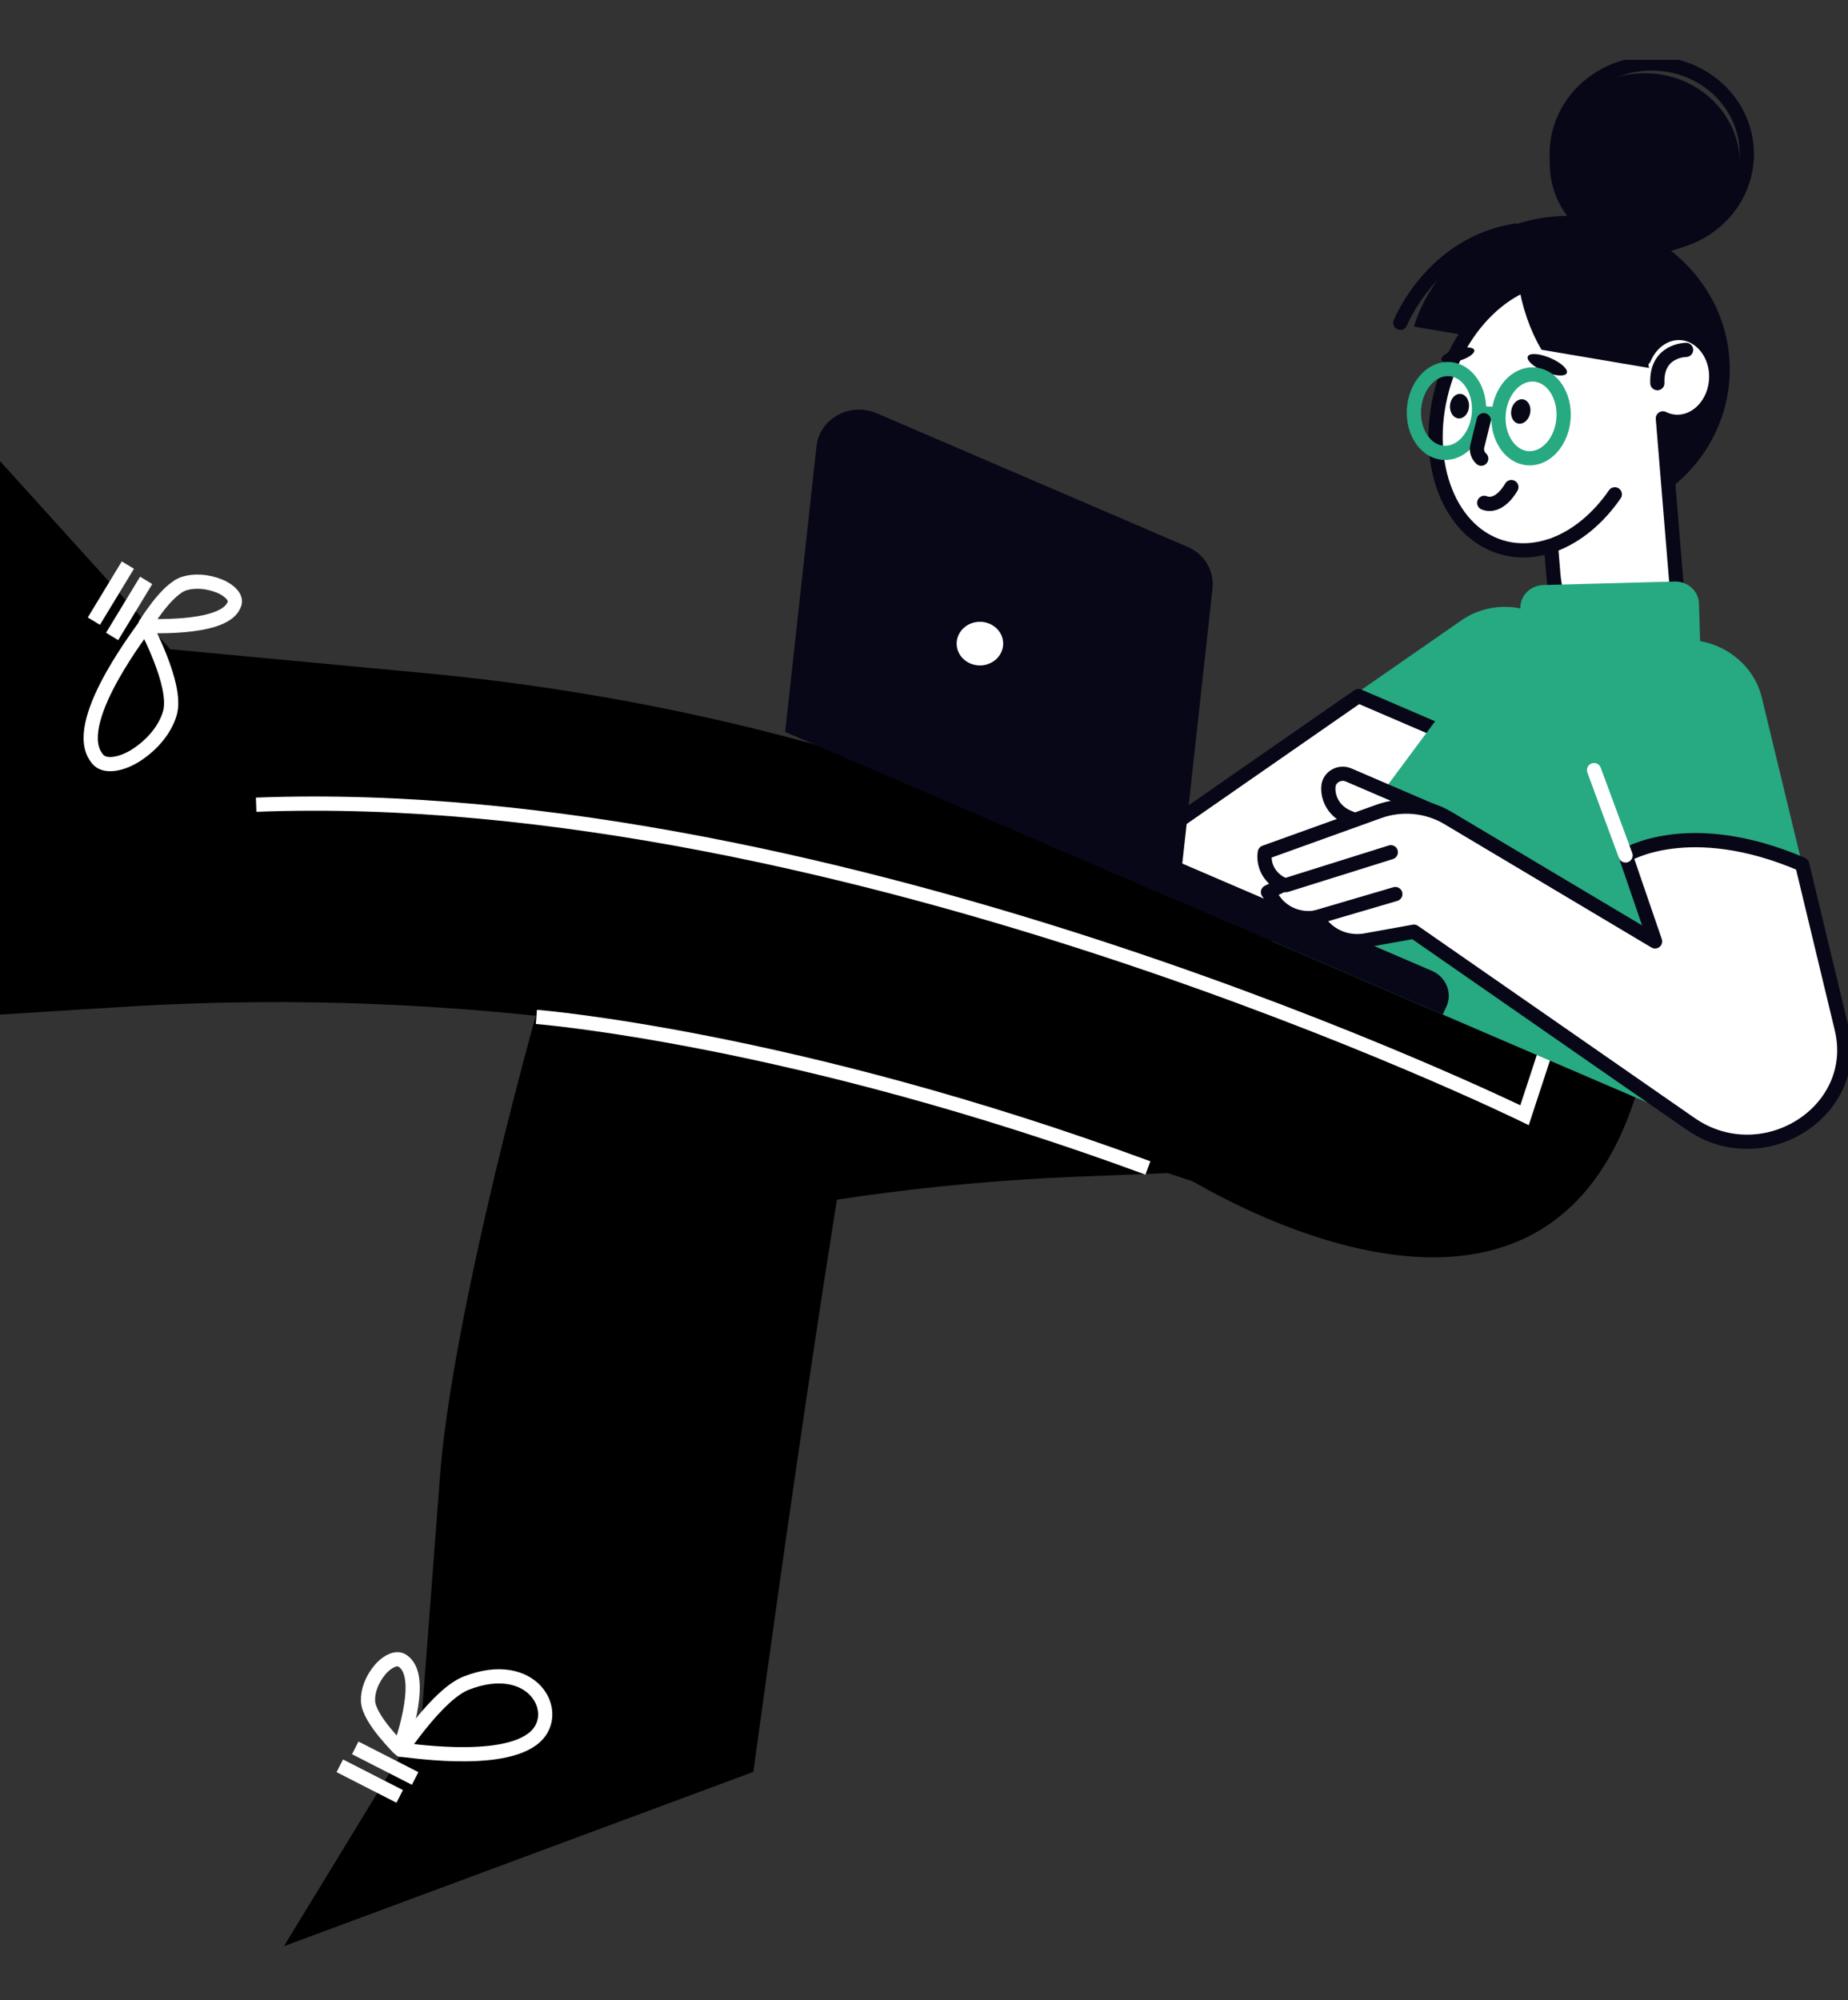 <svg width="195" height="211" viewBox="0 0 195 211" fill="none" xmlns="http://www.w3.org/2000/svg">
<rect x="0" y="0" width="195" height="211" fill="#333333" stroke="none"/>
<g clip-path="url(#clip0_2_3850)">
<path d="M113.844 124.127L123.245 123.758L125.57 124.531C144.376 130.79 151.545 119.991 148.854 106.017L139.703 101.04L117.25 98.992C98.779 97.31 80.188 98.075 62.003 101.241C59.994 111.683 61.624 122.084 67.378 130.749C82.537 126.974 98.112 124.744 113.848 124.127H113.844Z" fill="black"/>
<path d="M91.898 106.147C81.405 101.211 70.019 98.909 58.621 99.845C54.408 114.009 47.547 140.977 46.427 155.731L44.469 181.524L29.958 205.315L79.498 186.924C79.498 186.924 87.518 127.598 91.898 106.15V106.147Z" fill="black"/>
<path d="M175.266 101.454L174.033 109.781C166.279 151.625 123.569 123.233 123.569 123.233L113.536 119.785C81.842 108.89 48.151 104.24 14.515 106.124L0 107.033V48.643L17.963 68.492L44.98 71.026C74.134 73.763 102.462 81.83 128.41 94.791L140.241 100.199L152.86 89.224L175.262 101.454H175.266Z" fill="black"/>
<path d="M166.52 100.423L160.868 117.65C160.868 117.65 89.117 82.511 27.029 84.893" stroke="white" stroke-width="1.5" stroke-miterlimit="10"/>
<path d="M11.831 67.141L15.424 61.227" stroke="white" stroke-width="1.5" stroke-miterlimit="10"/>
<path d="M9.904 65.528L13.493 59.614" stroke="white" stroke-width="1.5" stroke-miterlimit="10"/>
<path d="M15.35 65.92C15.225 65.889 18.782 72.229 17.928 75.228C17.456 76.887 16.149 78.516 14.351 79.68C13.22 80.411 11.542 80.962 10.602 80.346C10.345 80.178 10.181 79.942 10.037 79.703C7.606 75.749 15.474 65.95 15.346 65.92H15.35Z" stroke="white" stroke-width="1.5" stroke-linejoin="round"/>
<path d="M15.205 66.049C15.232 66.121 17.503 62.164 19.449 61.559C20.526 61.224 21.872 61.319 23.131 61.817C23.923 62.13 24.805 62.78 24.785 63.461C24.782 63.648 24.707 63.811 24.625 63.968C23.28 66.544 15.174 65.977 15.201 66.053L15.205 66.049Z" stroke="white" stroke-width="1.5" stroke-linejoin="round"/>
<path d="M43.806 187.62L37.486 184.393" stroke="white" stroke-width="1.5" stroke-miterlimit="10"/>
<path d="M42.175 189.512L35.856 186.285" stroke="white" stroke-width="1.5" stroke-miterlimit="10"/>
<path d="M42.292 184.599C42.331 184.717 46.173 178.742 49.193 177.563C56.179 174.83 59.335 180.596 56.491 183.214C53.031 186.399 42.253 184.481 42.292 184.599Z" stroke="white" stroke-width="1.5" stroke-linejoin="round"/>
<path d="M42.203 184.568C42.284 184.565 38.91 181.399 38.832 179.45C38.789 178.369 39.254 177.163 40.1 176.147C40.634 175.508 41.532 174.88 42.214 175.082C42.401 175.135 42.546 175.249 42.678 175.367C44.91 177.304 42.117 184.576 42.199 184.572L42.203 184.568Z" stroke="white" stroke-width="1.5" stroke-linejoin="round"/>
<path d="M56.6 107.277C56.6 107.277 83.73 109.431 121.127 123.214" stroke="white" stroke-width="1.5" stroke-miterlimit="10"/>
<path d="M172.457 71.373L163.185 65.315C160.47 63.541 156.878 63.591 154.217 65.436L118.607 90.168L150.422 103.837L172.461 71.373H172.457Z" fill="#27A982"/>
<path d="M150.804 104.004L118.989 90.335L143.334 73.428L165.186 82.819L150.804 104.004Z" fill="white" stroke="#080717" stroke-width="1.5" stroke-linecap="round" stroke-linejoin="round"/>
<path d="M169.59 37.912L149.197 34.456C151.339 27.394 158.356 22.397 166.396 22.793C175.773 23.253 182.986 30.864 182.502 39.795C182.049 48.175 174.989 54.739 166.372 55.139L169.59 37.912Z" fill="#080717"/>
<path d="M173.565 26.834C179.106 26.834 183.598 22.556 183.598 17.279C183.598 12.002 179.106 7.724 173.565 7.724C168.024 7.724 163.532 12.002 163.532 17.279C163.532 22.556 168.024 26.834 173.565 26.834Z" fill="#080717"/>
<path d="M164.274 15.761C163.989 21.031 168.244 25.525 173.78 25.795C179.315 26.066 184.031 22.013 184.312 16.742C184.597 11.472 180.341 6.978 174.806 6.707C169.27 6.437 164.554 10.49 164.274 15.761Z" stroke="#080717" stroke-width="1.5" stroke-linecap="round" stroke-linejoin="round"/>
<path d="M166.434 29.49C170.043 30.369 172.563 33.615 173.436 37.836L173.479 37.828C174.178 36.157 175.679 35.039 177.357 35.13C179.471 35.248 181.148 37.349 181.098 39.818C181.043 42.493 179.096 44.605 176.83 44.495C176.342 44.472 175.886 44.343 175.465 44.137L177.049 63.438C177.236 65.741 175.515 67.788 173.113 68.115L172.001 68.267C167.925 68.823 164.305 65.425 163.915 60.676L163.657 57.567C162.069 58.103 160.419 58.225 158.82 57.833C153.039 56.425 150.055 48.94 152.154 41.112C154.256 33.284 160.646 28.082 166.427 29.49H166.434Z" fill="white" stroke="#080717" stroke-width="1.5" stroke-linecap="round" stroke-linejoin="round"/>
<path d="M164 57.449C166.399 56.543 168.654 54.675 170.394 52.148" stroke="#080717" stroke-width="1.5" stroke-linecap="round" stroke-linejoin="round"/>
<path d="M155.559 36.922C155.668 37.25 154.986 37.752 154.03 38.045C153.074 38.334 152.212 38.304 152.099 37.977C151.99 37.649 152.673 37.147 153.628 36.854C154.584 36.565 155.45 36.595 155.559 36.922Z" fill="#080717"/>
<path d="M165.319 39.365C165.136 39.754 164.063 39.678 162.932 39.187C161.797 38.7 161.028 37.988 161.215 37.596C161.399 37.208 162.471 37.284 163.603 37.775C164.738 38.262 165.506 38.974 165.319 39.365Z" fill="#080717"/>
<path d="M159.479 51.383C159.479 51.383 158.255 53.678 156.616 53.05" stroke="#080717" stroke-width="1.5" stroke-linecap="round" stroke-linejoin="round"/>
<path d="M177.915 36.911C177.915 36.911 174.739 36.915 174.884 40.423" stroke="#080717" stroke-width="1.5" stroke-linecap="round" stroke-linejoin="round"/>
<path d="M155.009 42.912C154.958 43.628 154.467 44.179 153.913 44.141C153.359 44.107 152.95 43.498 153 42.783C153.051 42.067 153.542 41.516 154.096 41.554C154.65 41.588 155.06 42.197 155.009 42.912Z" fill="#080717"/>
<path d="M161.461 43.582C161.325 44.286 160.771 44.781 160.224 44.685C159.678 44.59 159.343 43.94 159.479 43.236C159.616 42.532 160.17 42.037 160.716 42.132C161.262 42.227 161.598 42.878 161.461 43.582Z" fill="#080717"/>
<path d="M162.655 36.9C161.461 34.864 160.587 32.405 160.178 29.662C160.162 29.563 160.15 29.464 160.139 29.361C162.226 28.231 164.453 27.839 166.594 28.387C170.632 29.426 173.335 33.551 173.998 38.818L162.655 36.896V36.9Z" fill="#080717"/>
<path d="M147.765 34.053C147.765 34.053 151.077 25.735 159.924 24.326" stroke="#080717" stroke-width="1.5" stroke-linecap="round" stroke-linejoin="round"/>
<path d="M158.13 43.704C157.958 46.143 159.351 48.221 161.243 48.342C163.134 48.464 164.808 46.584 164.983 44.145C165.155 41.706 163.763 39.628 161.871 39.506C159.979 39.385 158.305 41.264 158.13 43.704Z" stroke="#27A982" stroke-width="1.5" stroke-linecap="round" stroke-linejoin="round"/>
<path d="M149.205 43.133C149.033 45.572 150.426 47.65 152.318 47.772C154.209 47.893 155.883 46.014 156.058 43.574C156.23 41.135 154.837 39.057 152.946 38.935C151.054 38.814 149.38 40.694 149.205 43.133Z" stroke="#27A982" stroke-width="1.5" stroke-linecap="round" stroke-linejoin="round"/>
<path d="M157.771 43.685L156.488 43.601" stroke="#27A982" stroke-width="1.5" stroke-linecap="round" stroke-linejoin="round"/>
<path d="M156.562 44.328L155.887 47.056C155.762 47.559 155.941 48.057 156.3 48.388" stroke="#080717" stroke-width="1.5" stroke-linecap="round" stroke-linejoin="round"/>
<path d="M163.131 70.943L176.978 70.574C178.359 70.535 179.447 69.44 179.408 68.123L179.276 63.663C179.237 62.346 178.086 61.311 176.705 61.349L162.857 61.718C161.477 61.757 160.388 62.852 160.427 64.169L160.56 68.629C160.599 69.946 161.75 70.981 163.131 70.943Z" fill="#27A982"/>
<path d="M183.231 104.632L174.638 99.312" stroke="#080717" stroke-width="1.5" stroke-linecap="round" stroke-linejoin="round"/>
<path d="M190.163 91.195L185.907 73.599C184.87 69.303 180.325 66.658 175.839 67.731L169.204 69.322L168.096 66.251L167.999 66.209C163.954 64.47 159.183 65.695 156.601 69.131L134.198 99.282L181.566 119.637L190.163 91.195Z" fill="#27A982"/>
<path d="M143.311 86.667L142.179 86.18C140.869 85.616 140.069 84.334 140.174 82.968C140.252 81.967 141.352 81.347 142.312 81.758L151.818 85.845" fill="white"/>
<path d="M143.311 86.667L142.179 86.18C140.869 85.616 140.069 84.334 140.174 82.968C140.252 81.967 141.352 81.347 142.312 81.758L151.818 85.845" stroke="#080717" stroke-width="1.5" stroke-linecap="round" stroke-linejoin="round"/>
<path d="M190.163 91.195L194.333 108.521C196.443 117.289 186.001 123.849 178.371 118.548L149.197 98.288L144.087 99.209C142.433 99.506 140.736 98.943 139.632 97.729L138.79 96.8C137.101 97.067 135.404 96.374 134.444 95.023L133.797 94.114L135.408 93.341L135.08 93.155C133.902 92.493 133.266 91.214 133.465 89.928L145.487 85.601C147.894 84.734 150.59 84.989 152.774 86.286L174.642 99.312L171.529 90.24C171.529 90.24 178.211 86.054 190.167 91.191L190.163 91.195Z" fill="white" stroke="#080717" stroke-width="1.5" stroke-linecap="round" stroke-linejoin="round"/>
<path d="M147.235 94.319L138.794 96.8" stroke="#080717" stroke-width="1.5" stroke-linecap="round" stroke-linejoin="round"/>
<path d="M146.759 89.909L135.716 93.372" stroke="#080717" stroke-width="1.5" stroke-linecap="round" stroke-linejoin="round"/>
<path d="M168.202 81.244L171.529 90.244" stroke="white" stroke-width="1.5" stroke-linecap="round" stroke-linejoin="round"/>
<path d="M106.62 87.432L152.228 107.029L152.606 106.234C153.293 104.78 152.614 103.072 151.089 102.417L108.243 84.007L106.62 87.432Z" fill="#080717"/>
<path d="M124.318 95.039L82.849 77.218L86.16 47.064C86.48 44.153 89.698 42.391 92.503 43.593L125.313 57.692C127.087 58.453 128.144 60.212 127.946 62.057L124.322 95.039H124.318Z" fill="#080717"/>
<path d="M106.32 69.154C105.59 70.692 103.694 71.373 102.083 70.68C100.469 69.988 99.751 68.18 100.48 66.643C101.21 65.105 103.105 64.424 104.716 65.117C106.331 65.809 107.049 67.617 106.32 69.154Z" fill="white" stroke="#080717" stroke-width="1.5" stroke-linecap="round" stroke-linejoin="round"/>
</g>
<defs>
<clipPath id="clip0_2_3850">
<rect width="195" height="199" fill="white" transform="translate(0 6.312)"/>
</clipPath>
</defs>
</svg>
